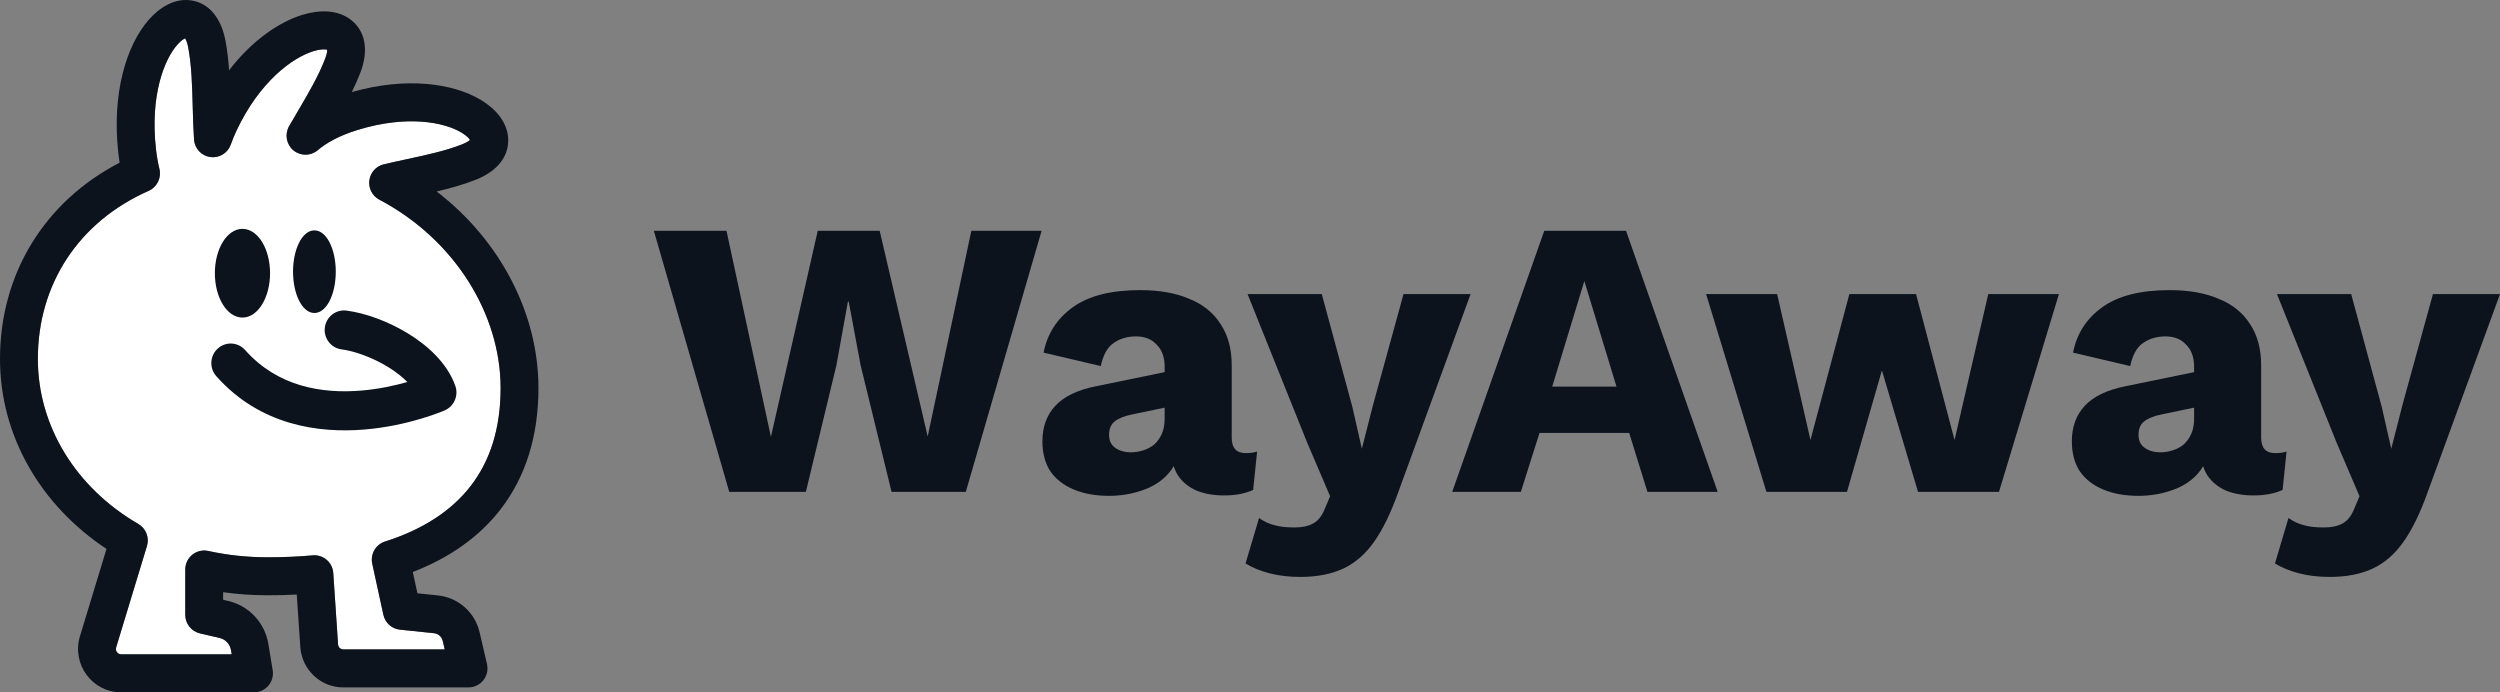 <svg width="130" height="36" viewBox="0 0 130 36" fill="none" xmlns="http://www.w3.org/2000/svg">
<rect x="0" y="0" width="130" height="36" fill="#808080" stroke="none"/>
<path fill-rule="evenodd" clip-rule="evenodd" d="M15.491 5.778C16.057 4.815 16.578 3.922 16.91 3.047C17.006 2.793 17.018 2.654 17.013 2.586C16.935 2.566 16.72 2.532 16.296 2.663C15.19 3.003 13.491 4.264 12.306 6.777C12.184 7.037 12.082 7.285 11.999 7.519C11.843 7.96 11.4 8.23 10.938 8.167C10.477 8.104 10.123 7.724 10.09 7.257C10.051 6.694 10.036 6.111 10.021 5.548L10.021 5.537C9.992 4.436 9.963 3.41 9.791 2.485C9.737 2.197 9.669 2.058 9.626 1.995C9.556 2.023 9.416 2.102 9.215 2.332C8.533 3.108 7.8 4.979 8.109 7.745C8.152 8.128 8.214 8.474 8.29 8.786C8.403 9.251 8.167 9.731 7.73 9.924C4.086 11.535 1.968 14.78 1.968 18.664C1.968 22.152 3.939 25.358 7.193 27.247C7.589 27.477 7.775 27.951 7.642 28.391L6.04 33.663C5.983 33.85 6.124 34.024 6.297 34.024H12.048L12.013 33.81C11.961 33.494 11.726 33.245 11.425 33.175L10.396 32.935C9.95 32.831 9.634 32.432 9.634 31.973V29.615C9.634 29.316 9.769 29.033 10.002 28.845C10.234 28.658 10.538 28.586 10.829 28.65C11.8 28.864 12.832 28.979 13.914 28.979C14.732 28.979 15.515 28.946 16.26 28.879C16.524 28.855 16.786 28.939 16.987 29.112C17.188 29.285 17.312 29.531 17.33 29.796L17.579 33.51C17.59 33.661 17.712 33.769 17.848 33.769H23.125L23.024 33.333C22.973 33.109 22.788 32.95 22.571 32.927L20.796 32.742C20.373 32.698 20.026 32.387 19.936 31.97L19.357 29.312C19.249 28.814 19.537 28.314 20.021 28.16C21.992 27.533 23.478 26.562 24.474 25.274C25.466 23.992 26.032 22.319 26.032 20.174C26.032 16.393 23.7 12.481 19.724 10.382C19.361 10.19 19.155 9.793 19.206 9.384C19.257 8.976 19.555 8.642 19.953 8.546C20.351 8.451 20.758 8.364 21.154 8.278L21.16 8.277C22.213 8.051 23.187 7.839 24.032 7.505C24.274 7.409 24.387 7.326 24.437 7.276C24.398 7.21 24.29 7.07 23.998 6.894C23.099 6.352 21.151 5.965 18.578 6.763C17.631 7.056 16.974 7.429 16.52 7.813C16.154 8.121 15.621 8.122 15.255 7.815C14.889 7.508 14.795 6.981 15.032 6.565C15.182 6.303 15.337 6.039 15.489 5.78L15.491 5.778ZM24.474 7.225C24.474 7.225 24.473 7.232 24.465 7.244C24.468 7.231 24.474 7.225 24.474 7.225ZM9.582 1.948C9.582 1.948 9.587 1.95 9.594 1.957C9.585 1.952 9.582 1.948 9.582 1.948ZM16.998 2.533C16.998 2.533 17.005 2.539 17.009 2.557C16.999 2.543 16.998 2.533 16.998 2.533Z" fill="white"/>
<path d="M12.608 11.9C12.192 11.9 11.831 12.178 11.579 12.594C11.326 13.011 11.173 13.582 11.173 14.207C11.173 14.832 11.326 15.403 11.579 15.82C11.831 16.236 12.192 16.514 12.608 16.514C13.023 16.514 13.384 16.236 13.636 15.82C13.889 15.403 14.043 14.832 14.043 14.207C14.043 13.582 13.889 13.011 13.636 12.594C13.384 12.178 13.023 11.9 12.608 11.9Z" fill="#0C131D"/>
<path d="M16.349 11.979C16.013 11.979 15.735 12.251 15.546 12.633C15.354 13.02 15.238 13.549 15.238 14.127C15.238 14.706 15.354 15.234 15.546 15.621C15.735 16.003 16.013 16.276 16.349 16.276C16.685 16.276 16.964 16.003 17.152 15.621C17.344 15.234 17.46 14.706 17.46 14.127C17.46 13.549 17.344 13.02 17.152 12.633C16.964 12.251 16.685 11.979 16.349 11.979Z" fill="#0C131D"/>
<path d="M16.891 17.03C16.962 16.474 17.466 16.079 18.02 16.151C18.993 16.277 20.18 16.707 21.21 17.337C22.221 17.954 23.253 18.868 23.676 20.064C23.855 20.567 23.616 21.125 23.128 21.338L23.125 21.34L23.028 21.381C22.969 21.404 22.885 21.438 22.779 21.477C22.568 21.556 22.267 21.662 21.894 21.773C21.152 21.994 20.113 22.241 18.932 22.337C16.587 22.529 13.526 22.133 11.245 19.558C10.875 19.14 10.91 18.498 11.324 18.124C11.739 17.748 12.377 17.784 12.748 18.203C14.438 20.111 16.744 20.477 18.77 20.311C19.705 20.234 20.547 20.045 21.182 19.864C20.912 19.59 20.569 19.322 20.166 19.076C19.34 18.572 18.418 18.253 17.762 18.168C17.209 18.096 16.821 17.586 16.891 17.03Z" fill="#0C131D"/>
<path fill-rule="evenodd" clip-rule="evenodd" d="M11.725 2.121C11.55 1.182 11.056 0.255 10.054 0.041C9.115 -0.159 8.284 0.403 7.737 1.026C6.587 2.337 5.802 4.821 6.153 7.965C6.172 8.134 6.194 8.299 6.22 8.46C2.311 10.483 0 14.244 0 18.664C0 22.68 2.135 26.295 5.538 28.543L4.157 33.086C3.72 34.527 4.784 36 6.297 36H13.209C13.498 36 13.772 35.872 13.959 35.651C14.146 35.43 14.227 35.137 14.18 34.851L13.955 33.487C13.774 32.388 12.953 31.503 11.87 31.25L11.602 31.188V30.795C12.35 30.9 13.122 30.955 13.914 30.955C14.431 30.955 14.937 30.942 15.432 30.917L15.616 33.642C15.695 34.82 16.666 35.745 17.848 35.745H24.365C24.665 35.745 24.949 35.607 25.136 35.371C25.323 35.135 25.392 34.826 25.324 34.532L24.941 32.885C24.701 31.847 23.833 31.072 22.774 30.962L21.706 30.851L21.466 29.744C23.34 29.018 24.9 27.946 26.029 26.485C27.33 24.803 28 22.685 28 20.174C28 16.334 26.034 12.512 22.707 9.958C23.395 9.795 24.099 9.602 24.755 9.342C25.639 8.992 26.437 8.317 26.427 7.281C26.418 6.336 25.722 5.628 25.011 5.199C23.564 4.328 21.127 3.981 18.294 4.787C18.462 4.445 18.617 4.098 18.75 3.749C19.1 2.825 19.121 1.748 18.291 1.065C17.56 0.463 16.547 0.519 15.72 0.773C14.494 1.15 13.104 2.111 11.912 3.652C11.876 3.138 11.819 2.621 11.725 2.121ZM16.91 3.047C16.578 3.922 16.057 4.815 15.491 5.778L15.489 5.78C15.337 6.039 15.182 6.303 15.032 6.565C14.795 6.981 14.889 7.508 15.255 7.815C15.621 8.122 16.154 8.121 16.52 7.812C16.974 7.429 17.631 7.056 18.578 6.763C21.151 5.965 23.099 6.352 23.998 6.894C24.29 7.07 24.398 7.21 24.437 7.276C24.387 7.326 24.274 7.409 24.032 7.505C23.187 7.839 22.213 8.051 21.16 8.277L21.154 8.278C20.758 8.364 20.351 8.451 19.953 8.546C19.554 8.642 19.257 8.976 19.206 9.384C19.155 9.793 19.361 10.19 19.724 10.382C23.7 12.481 26.032 16.393 26.032 20.174C26.032 22.319 25.466 23.992 24.474 25.274C23.478 26.562 21.992 27.533 20.021 28.16C19.537 28.314 19.249 28.813 19.357 29.312L19.936 31.97C20.026 32.387 20.373 32.698 20.796 32.742L22.571 32.927C22.788 32.949 22.973 33.109 23.024 33.333L23.125 33.769H17.848C17.712 33.769 17.59 33.661 17.579 33.51L17.33 29.796C17.312 29.531 17.188 29.284 16.987 29.112C16.786 28.939 16.524 28.855 16.26 28.879C15.515 28.946 14.732 28.979 13.914 28.979C12.832 28.979 11.8 28.864 10.829 28.65C10.538 28.586 10.234 28.658 10.001 28.845C9.769 29.033 9.634 29.316 9.634 29.615V31.973C9.634 32.432 9.95 32.831 10.396 32.935L11.425 33.175C11.726 33.245 11.961 33.494 12.013 33.81L12.048 34.024H6.297C6.124 34.024 5.983 33.85 6.04 33.662L7.642 28.391C7.775 27.951 7.589 27.477 7.193 27.247C3.939 25.358 1.968 22.152 1.968 18.664C1.968 14.78 4.086 11.535 7.73 9.924C8.167 9.731 8.403 9.251 8.29 8.785C8.214 8.474 8.152 8.128 8.109 7.745C7.8 4.979 8.533 3.108 9.215 2.332C9.416 2.102 9.556 2.023 9.626 1.995C9.669 2.058 9.737 2.197 9.791 2.485C9.963 3.41 9.992 4.436 10.021 5.537L10.021 5.548C10.036 6.111 10.051 6.694 10.09 7.257C10.123 7.724 10.477 8.104 10.938 8.167C11.4 8.23 11.843 7.96 11.999 7.519C12.082 7.285 12.184 7.037 12.306 6.777C13.491 4.264 15.19 3.003 16.296 2.662C16.72 2.532 16.935 2.566 17.013 2.586C17.018 2.654 17.006 2.793 16.91 3.047ZM24.474 7.225C24.474 7.225 24.473 7.232 24.465 7.244C24.468 7.231 24.474 7.225 24.474 7.225ZM9.582 1.948C9.582 1.948 9.587 1.95 9.594 1.957C9.585 1.952 9.582 1.948 9.582 1.948ZM16.998 2.533C16.998 2.533 17.005 2.539 17.009 2.557C16.999 2.543 16.998 2.533 16.998 2.533Z" fill="#0C131D"/>
<path d="M48.24 22.698L45.743 12H42.523L40.088 22.718L37.777 12H34L37.921 25.578H41.904L43.493 18.995L44.092 15.682H44.133L44.752 18.995L46.362 25.578H50.221L54.163 12H50.51L48.24 22.698Z" fill="#0C131D"/>
<path d="M65.37 23.479C65.219 23.535 65.019 23.562 64.772 23.562C64.29 23.562 64.049 23.294 64.049 22.759V18.995C64.049 18.145 63.857 17.431 63.471 16.855C63.1 16.265 62.557 15.826 61.841 15.539C61.139 15.236 60.287 15.086 59.282 15.086C57.782 15.086 56.62 15.38 55.794 15.97C54.969 16.561 54.459 17.349 54.267 18.336L57.239 19.036C57.363 18.46 57.583 18.062 57.899 17.843C58.229 17.61 58.621 17.493 59.076 17.493C59.53 17.493 59.887 17.637 60.149 17.925C60.423 18.199 60.562 18.577 60.562 19.056V19.351L56.991 20.085C56.028 20.277 55.319 20.62 54.865 21.114C54.426 21.593 54.205 22.204 54.205 22.945C54.205 23.562 54.343 24.082 54.618 24.508C54.907 24.919 55.313 25.235 55.836 25.454C56.358 25.674 56.971 25.784 57.672 25.784C58.277 25.784 58.855 25.687 59.406 25.495C59.969 25.304 60.423 25.008 60.768 24.611C60.871 24.495 60.959 24.37 61.032 24.239C61.089 24.419 61.165 24.585 61.263 24.734C61.497 25.078 61.82 25.337 62.233 25.516C62.646 25.681 63.12 25.763 63.657 25.763C64.249 25.763 64.751 25.666 65.164 25.475L65.37 23.479ZM60.417 22.554C60.32 22.773 60.19 22.959 60.025 23.109C59.86 23.247 59.668 23.35 59.447 23.418C59.241 23.486 59.02 23.521 58.787 23.521C58.483 23.521 58.223 23.445 58.002 23.294C57.782 23.144 57.672 22.918 57.672 22.615C57.672 22.3 57.769 22.066 57.961 21.916C58.167 21.751 58.477 21.628 58.89 21.546L60.562 21.198V21.772C60.562 22.074 60.513 22.334 60.417 22.554Z" fill="#0C131D"/>
<path d="M72.983 15.291L71.394 21.072L70.816 23.334L70.321 21.154L68.732 15.291H64.873L67.968 23.005L69.165 25.803L68.897 26.441C68.746 26.825 68.54 27.085 68.278 27.223C68.03 27.36 67.707 27.428 67.308 27.428C66.881 27.428 66.53 27.387 66.255 27.305C65.981 27.237 65.719 27.113 65.471 26.935L64.769 29.3C65.127 29.52 65.547 29.691 66.028 29.815C66.51 29.938 67.04 30 67.618 30C68.484 30 69.227 29.856 69.846 29.568C70.466 29.28 71.002 28.813 71.456 28.169C71.91 27.525 72.329 26.661 72.715 25.577L76.471 15.291H72.983Z" fill="#0C131D"/>
<path d="M80.302 12L75.514 25.578H79.084L80.054 22.512H84.718L85.667 25.578H89.32L84.553 12H80.302ZM80.714 20.105L82.386 14.613L84.058 20.105H80.714Z" fill="#0C131D"/>
<path d="M101.636 22.882L99.634 15.291H96.167L94.144 22.882L92.411 15.291H88.717L91.854 25.577H96.043L97.859 19.261L99.737 25.577H103.947L107.064 15.291H103.39L101.636 22.882Z" fill="#0C131D"/>
<path d="M118.901 23.479C118.75 23.535 118.55 23.562 118.303 23.562C117.822 23.562 117.58 23.294 117.58 22.759V18.995C117.58 18.145 117.388 17.431 117.003 16.855C116.631 16.265 116.088 15.826 115.372 15.539C114.671 15.236 113.818 15.086 112.813 15.086C111.313 15.086 110.151 15.38 109.325 15.97C108.5 16.561 107.99 17.349 107.798 18.336L110.77 19.036C110.894 18.46 111.114 18.062 111.43 17.843C111.761 17.61 112.153 17.493 112.607 17.493C113.061 17.493 113.418 17.637 113.68 17.925C113.955 18.199 114.093 18.577 114.093 19.056V19.351L110.522 20.085C109.559 20.277 108.851 20.62 108.397 21.114C107.957 21.593 107.736 22.204 107.736 22.945C107.736 23.562 107.874 24.082 108.149 24.508C108.438 24.919 108.844 25.235 109.367 25.454C109.889 25.674 110.502 25.784 111.203 25.784C111.808 25.784 112.386 25.687 112.937 25.495C113.501 25.304 113.955 25.008 114.299 24.611C114.402 24.495 114.49 24.37 114.564 24.239C114.62 24.419 114.696 24.585 114.794 24.734C115.028 25.078 115.352 25.337 115.764 25.516C116.177 25.681 116.652 25.763 117.188 25.763C117.78 25.763 118.282 25.666 118.695 25.475L118.901 23.479ZM113.948 22.554C113.852 22.773 113.721 22.959 113.556 23.109C113.391 23.247 113.199 23.35 112.978 23.418C112.772 23.486 112.551 23.521 112.318 23.521C112.015 23.521 111.754 23.445 111.534 23.294C111.313 23.144 111.203 22.918 111.203 22.615C111.203 22.3 111.3 22.066 111.492 21.916C111.699 21.751 112.008 21.628 112.421 21.546L114.093 21.198V21.772C114.093 22.074 114.044 22.334 113.948 22.554Z" fill="#0C131D"/>
<path d="M126.513 15.291L124.924 21.072L124.346 23.334L123.85 21.154L122.261 15.291H118.402L121.498 23.005L122.695 25.803L122.426 26.441C122.275 26.825 122.069 27.085 121.807 27.223C121.56 27.36 121.236 27.428 120.837 27.428C120.41 27.428 120.059 27.387 119.785 27.305C119.51 27.237 119.248 27.113 119.001 26.935L118.299 29.3C118.656 29.52 119.077 29.691 119.558 29.815C120.039 29.938 120.569 30 121.147 30C122.014 30 122.757 29.856 123.376 29.568C123.995 29.28 124.531 28.813 124.985 28.169C125.439 27.525 125.859 26.661 126.244 25.577L130 15.291H126.513Z" fill="#0C131D"/>
</svg>
